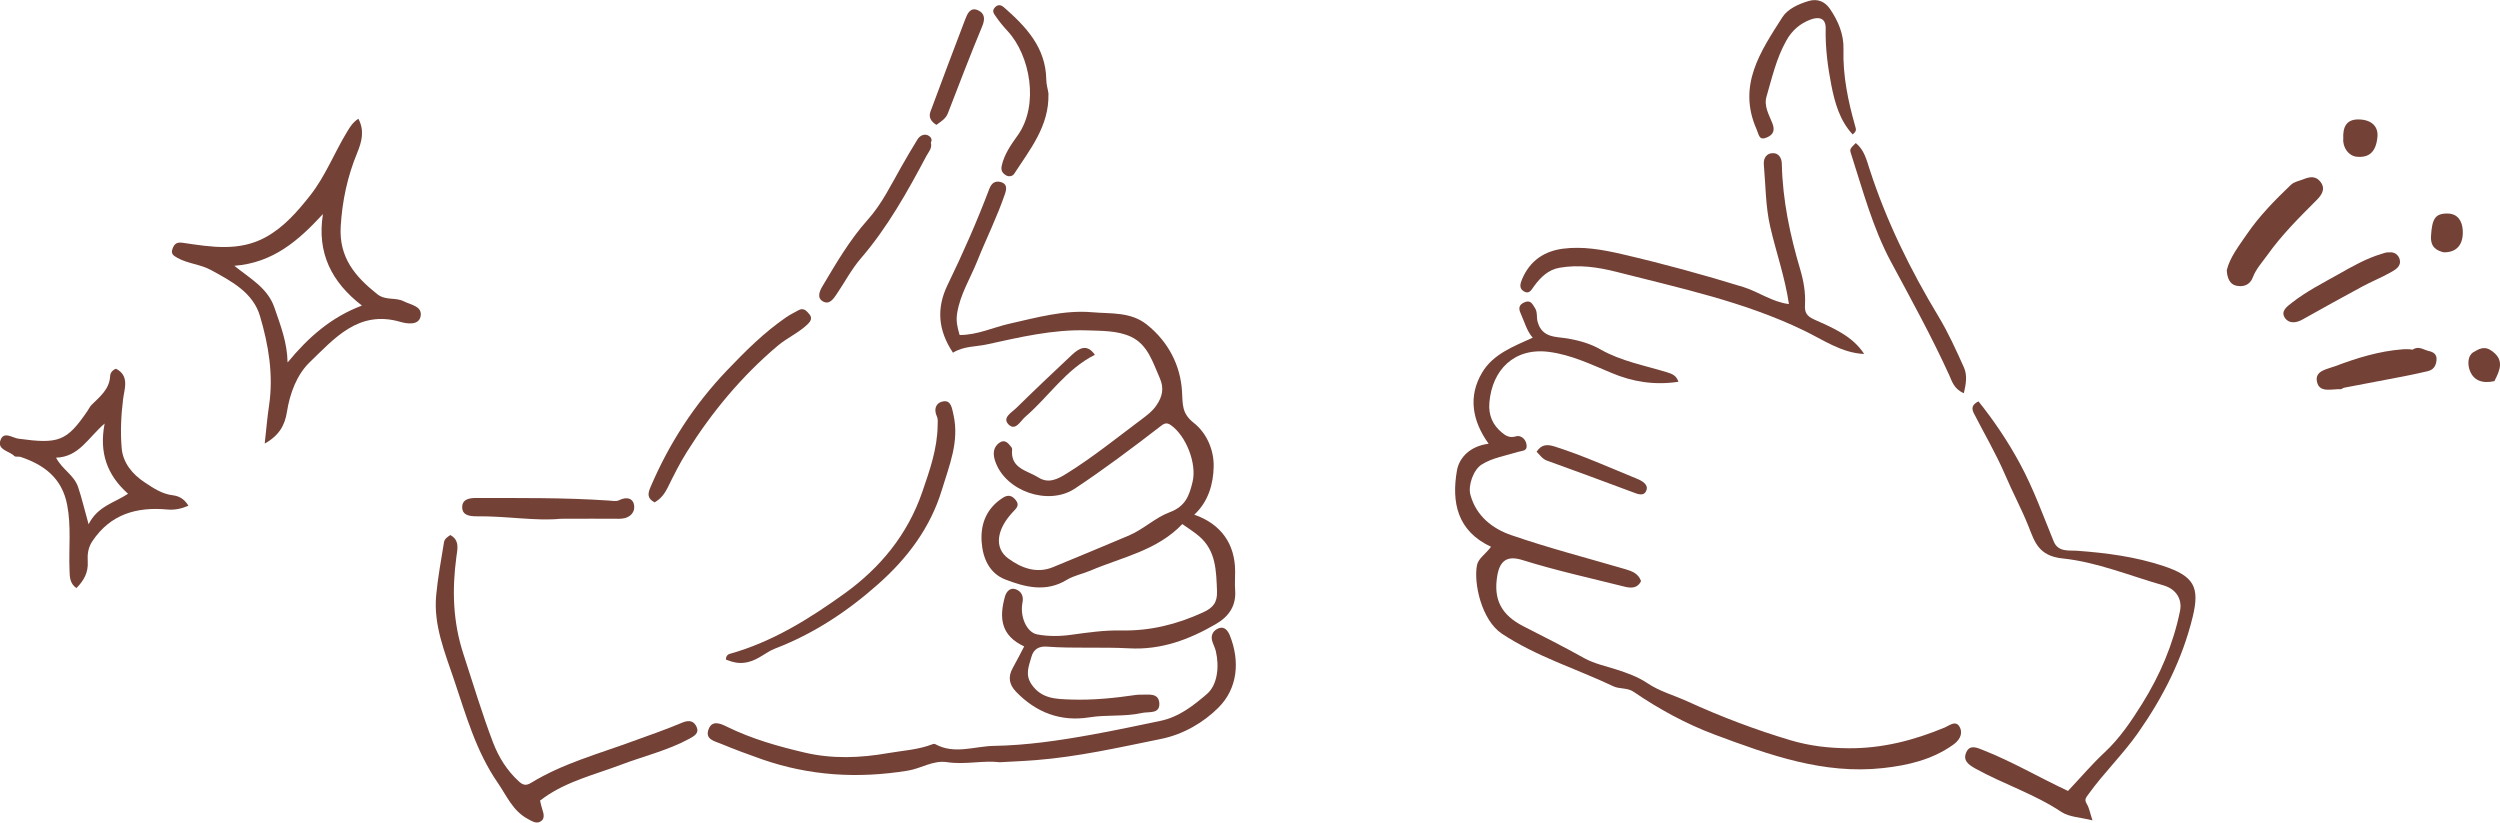 <?xml version="1.0" encoding="UTF-8"?><svg id="_レイヤー_1" xmlns="http://www.w3.org/2000/svg" viewBox="0 0 231.94 76.31"><defs><style>.cls-1{fill:#734136;stroke-width:0px;}</style></defs><path class="cls-1" d="M88.42,32.73c-1.39-2.07-1.56-4.12-.51-6.29,1.42-2.92,2.73-5.89,3.88-8.93.2-.52.53-.75,1.03-.63.61.15.59.61.42,1.1-.73,2.15-1.75,4.18-2.59,6.28-.64,1.59-1.57,3.05-1.85,4.8-.12.73.02,1.3.23,2.02,1.62.01,3.09-.7,4.63-1.05,2.53-.57,5.07-1.29,7.68-1.06,1.72.15,3.56-.06,5.07,1.15,1.99,1.59,3.1,3.78,3.25,6.15.08,1.26-.04,2.07,1.09,2.96,1.21.95,1.88,2.53,1.85,4.05-.03,1.61-.49,3.26-1.8,4.47,2.48.86,3.79,2.71,3.79,5.28,0,.56-.04,1.12,0,1.68.12,1.47-.56,2.48-1.79,3.19-2.48,1.44-5.07,2.41-8.03,2.25-2.55-.14-5.12.03-7.67-.16-.7-.05-1.21.24-1.4.92-.23.85-.63,1.65,0,2.58.94,1.38,2.34,1.36,3.69,1.41,2.01.07,4.03-.14,6.02-.43.12-.02.24-.02.36-.02.73.02,1.75-.23,1.79.83.03.99-.98.72-1.65.87-1.6.36-3.22.14-4.84.4-2.65.43-4.96-.44-6.83-2.4-.61-.64-.74-1.36-.29-2.16.37-.67.72-1.35,1.07-2.02-2.15-.99-2.35-2.63-1.78-4.64.12-.42.46-.84.97-.67.54.18.78.65.65,1.25-.25,1.25.36,2.76,1.38,2.95,1.02.19,2.12.18,3.16.03,1.53-.21,3.06-.43,4.59-.4,2.7.06,5.2-.56,7.63-1.68.92-.42,1.33-.91,1.29-1.97-.08-1.87-.08-3.74-1.66-5.09-.47-.41-1.01-.73-1.56-1.13-2.35,2.47-5.6,3.07-8.53,4.32-.72.31-1.52.45-2.18.85-1.94,1.19-3.88.68-5.72-.03-1.47-.57-2.09-1.98-2.19-3.51-.11-1.67.47-3.09,1.94-4.05.5-.33.87-.25,1.23.2.4.5.02.78-.28,1.11-1.49,1.59-1.76,3.32-.42,4.3,1.17.86,2.61,1.45,4.17.8,2.35-.97,4.69-1.94,7.03-2.93,1.34-.57,2.45-1.66,3.76-2.15,1.5-.55,1.84-1.57,2.14-2.82.41-1.68-.58-4.25-2-5.26-.44-.32-.69-.13-1.03.14-2.58,1.99-5.18,3.94-7.89,5.74-2.45,1.62-6.44.26-7.39-2.54-.2-.6-.25-1.27.4-1.72.39-.27.68-.09.93.21.1.12.25.27.24.39-.19,1.82,1.41,1.97,2.44,2.63.96.61,1.84.12,2.64-.38,2.43-1.51,4.66-3.32,6.95-5.03.49-.37.97-.72,1.35-1.27.59-.85.72-1.63.32-2.54-.65-1.47-1.12-3.13-2.7-3.85-1.25-.57-2.7-.53-4.06-.58-3.17-.1-6.24.64-9.32,1.31-1.01.22-2.1.13-3.14.78Z"/><path class="cls-1" d="M138.36,50.74c-3.19-1.47-3.7-4.17-3.19-7.09.21-1.19,1.22-2.27,2.94-2.48-1.53-2.13-1.92-4.4-.6-6.61,1.02-1.72,2.91-2.42,4.69-3.23-.57-.65-.77-1.5-1.13-2.28-.22-.48-.12-.8.38-1.01.56-.24.73.18.96.54.25.39.13.84.24,1.26.42,1.55,1.75,1.38,2.83,1.57,1.06.19,2.07.47,2.99,1,1.93,1.1,4.11,1.49,6.19,2.13.5.15.86.3,1.06.88-2.2.33-4.23.02-6.23-.83-1.87-.78-3.71-1.67-5.76-1.94-3.24-.43-5.29,1.66-5.55,4.69-.1,1.18.3,2.09,1.18,2.81.34.28.71.51,1.29.33.43-.13.91.24.98.79.08.59-.37.53-.78.65-1.14.36-2.35.53-3.39,1.18-.76.48-1.28,1.94-1.04,2.81.54,1.97,2.04,3.13,3.77,3.73,3.5,1.21,7.1,2.14,10.65,3.18.61.18,1.17.41,1.41,1.09-.3.64-.86.68-1.48.53-3.18-.8-6.38-1.5-9.52-2.48-1.4-.44-2.1.03-2.34,1.46-.37,2.21.38,3.64,2.44,4.69,1.89.96,3.78,1.92,5.63,2.95.94.52,1.98.73,2.97,1.05,1.02.33,1.99.67,2.87,1.26,1.14.77,2.47,1.13,3.71,1.69,3.12,1.43,6.32,2.64,9.6,3.62,1.75.52,3.52.73,5.38.74,3.15.02,6.06-.74,8.93-1.93.39-.16,1.06-.76,1.41.04.28.63-.13,1.21-.65,1.57-1.94,1.38-4.2,1.91-6.5,2.16-5.52.61-10.59-1.23-15.63-3.11-2.67-1-5.17-2.37-7.53-3.98-.56-.38-1.3-.23-1.86-.5-3.44-1.63-7.12-2.75-10.33-4.87-1.9-1.26-2.65-4.71-2.32-6.37.13-.63.76-.98,1.3-1.7Z"/><path class="cls-1" d="M183.55,37.23c1.48,1.85,2.76,3.76,3.86,5.8,1.25,2.31,2.13,4.77,3.12,7.19.42,1.04,1.45.82,2.21.88,2.71.2,5.38.55,7.97,1.41,2.82.94,3.41,1.92,2.71,4.76-.96,3.91-2.74,7.41-5.06,10.72-1.41,2.01-3.17,3.7-4.59,5.68-.22.31-.43.49-.17.91.23.37.3.84.53,1.53-1.1-.28-2.15-.3-2.88-.78-2.5-1.67-5.37-2.58-7.97-4.02-.67-.37-1.2-.77-.85-1.53.33-.72.98-.42,1.55-.19,2.7,1.06,5.2,2.54,7.88,3.79,1.11-1.17,2.18-2.44,3.39-3.57,1.42-1.32,2.49-2.92,3.49-4.52,1.65-2.64,2.88-5.51,3.51-8.59.24-1.16-.41-2.07-1.53-2.39-3.11-.89-6.19-2.17-9.36-2.5-2.25-.23-2.6-1.57-3.16-2.97-.65-1.63-1.48-3.16-2.16-4.76-.85-1.98-1.94-3.83-2.91-5.73-.24-.47-.18-.81.42-1.11Z"/><path class="cls-1" d="M92.7,70.71c-1.55-.17-3.18.25-4.84,0-1.29-.2-2.4.59-3.65.79-4.62.75-9.09.48-13.5-1.05-1.29-.45-2.57-.93-3.83-1.45-.58-.24-1.48-.4-1.15-1.32.33-.92,1.14-.54,1.71-.26,2.3,1.13,4.73,1.82,7.21,2.4,2.59.61,5.17.5,7.75.05,1.38-.24,2.8-.31,4.13-.83.07-.03.18-.04.24,0,1.78.98,3.64.19,5.44.16,3.01-.05,6.02-.49,9.01-1.03,2.16-.39,4.29-.84,6.44-1.29,1.73-.36,3.1-1.45,4.31-2.49.98-.84,1.17-2.52.83-3.98-.08-.34-.26-.65-.35-.99-.14-.56.17-.97.64-1.14.51-.19.83.24,1,.65.98,2.43.72,4.94-1.03,6.7-1.38,1.39-3.27,2.51-5.37,2.93-3.84.78-7.65,1.65-11.58,1.96-1.11.09-2.21.13-3.41.2Z"/><path class="cls-1" d="M165.97,28.22c-.36-2.49-1.19-4.81-1.74-7.2-.43-1.87-.42-3.83-.59-5.76-.05-.6.27-1.06.86-1.05.51,0,.8.43.81.99.07,3.36.76,6.61,1.71,9.81.32,1.08.5,2.15.44,3.26-.04.7.12,1.05.89,1.39,1.73.77,3.53,1.53,4.6,3.18-2.09-.09-3.79-1.31-5.6-2.18-5.54-2.68-11.5-3.93-17.39-5.44-1.73-.44-3.49-.69-5.27-.38-1.04.18-1.76.88-2.35,1.69-.28.38-.47.81-.98.49-.45-.28-.32-.71-.13-1.16.73-1.69,2.06-2.57,3.8-2.79,1.82-.23,3.64.09,5.41.5,3.8.88,7.57,1.91,11.3,3.06,1.42.44,2.65,1.38,4.22,1.58Z"/><path class="cls-1" d="M50.1,74.26c.09.37.13.6.21.82.15.44.27.94-.23,1.17-.39.18-.77-.09-1.16-.3-1.36-.75-1.91-2.12-2.73-3.31-2.02-2.92-2.95-6.27-4.06-9.56-.86-2.56-1.93-5.1-1.66-7.88.15-1.63.46-3.25.72-4.88.05-.34.34-.51.59-.68.9.49.65,1.34.56,2.04-.41,3.05-.32,6.03.65,8.99.9,2.74,1.72,5.51,2.75,8.21.53,1.38,1.29,2.6,2.39,3.61.38.35.67.43,1.14.14,2.92-1.79,6.23-2.68,9.41-3.85,1.54-.56,3.09-1.09,4.6-1.73.68-.29,1.12-.15,1.36.42.24.57-.26.83-.69,1.07-2.01,1.09-4.23,1.61-6.34,2.41-2.4.91-4.94,1.51-7.09,3.02-.13.09-.26.19-.39.29Z"/><path class="cls-1" d="M67.35,61.18c0-.29.15-.46.33-.51,3.97-1.11,7.41-3.26,10.69-5.62,3.31-2.39,5.84-5.46,7.2-9.42.69-2.01,1.39-3.99,1.42-6.14,0-.28.05-.59-.06-.83-.36-.76-.03-1.36.63-1.43.68-.08.76.64.9,1.25.56,2.48-.39,4.7-1.08,6.98-1.06,3.5-3.2,6.33-5.87,8.7-2.84,2.53-6,4.63-9.6,6.01-.85.33-1.51,1.01-2.49,1.25-.82.2-1.41.03-2.08-.23Z"/><path class="cls-1" d="M171.88,12.47c-1.19-1.28-1.65-2.92-1.97-4.54-.34-1.73-.57-3.51-.53-5.29.02-1.04-.71-1.08-1.39-.83-.98.36-1.75,1.02-2.27,1.97-.91,1.62-1.32,3.42-1.83,5.18-.26.9.24,1.7.55,2.49.25.66.07,1.04-.49,1.29-.76.34-.75-.22-.98-.74-1.81-4.08.38-7.24,2.39-10.4.49-.77,1.5-1.23,2.45-1.51.82-.24,1.51.06,1.97.74.76,1.11,1.29,2.37,1.25,3.72-.07,2.48.43,4.85,1.1,7.2.08.27.12.43-.26.73Z"/><path class="cls-1" d="M60.73,46.61c-.73-.39-.62-.85-.37-1.44,1.72-4.02,4.03-7.6,7.07-10.79,1.73-1.81,3.47-3.55,5.53-4.96.35-.24.75-.43,1.12-.64.48-.26.75.06,1.01.37.3.36.12.66-.16.93-.83.8-1.89,1.25-2.77,1.99-3.35,2.83-6.11,6.15-8.43,9.85-.67,1.06-1.23,2.19-1.78,3.31-.29.58-.64,1.05-1.21,1.37Z"/><path class="cls-1" d="M182.2,36.48c-.92-.38-1.11-1.13-1.36-1.68-1.64-3.6-3.55-7.06-5.42-10.54-1.68-3.14-2.59-6.6-3.68-9.97-.15-.46-.12-.47.43-1.02.79.63,1,1.57,1.29,2.45,1.56,4.82,3.78,9.32,6.39,13.65.91,1.51,1.64,3.13,2.36,4.73.32.72.19,1.52-.01,2.37Z"/><path class="cls-1" d="M86.36,13.23c.14.51-.2.86-.39,1.2-1.78,3.35-3.62,6.66-6.12,9.56-.86,1-1.48,2.2-2.23,3.3-.3.44-.66,1-1.26.68-.59-.32-.33-.95-.07-1.39,1.28-2.15,2.53-4.31,4.22-6.2,1.31-1.46,2.16-3.24,3.13-4.94.49-.85.97-1.69,1.49-2.52.19-.3.55-.51.89-.39.25.09.54.34.34.7Z"/><path class="cls-1" d="M51.99,48.13c-2.23.23-5-.26-7.79-.23-.66,0-1.31-.1-1.32-.84,0-.74.64-.86,1.3-.86,4.1.01,8.21-.04,12.3.24.32.02.69.1.95-.03.75-.38,1.38-.16,1.41.59.03.7-.58,1.14-1.39,1.13-1.64-.02-3.28,0-5.48,0Z"/><path class="cls-1" d="M97.27,8.73c.07,2.97-1.71,5.13-3.19,7.41-.14.21-.51.31-.82.08-.3-.22-.41-.44-.32-.86.24-1.07.87-1.95,1.47-2.79,2.03-2.83,1.16-7.44-.93-9.69-.4-.43-.78-.89-1.11-1.38-.14-.21-.39-.47-.06-.82.32-.34.63-.17.82-.01,2.05,1.79,3.89,3.73,3.94,6.7,0,.49.16.93.21,1.36Z"/><path class="cls-1" d="M86.88,11.59c-.52-.33-.75-.72-.55-1.25,1.06-2.85,2.13-5.71,3.22-8.55.19-.5.47-1.16,1.18-.84.62.28.69.79.39,1.5-1.11,2.67-2.14,5.37-3.18,8.06-.2.52-.64.76-1.07,1.08Z"/><path class="cls-1" d="M142.56,41.91c.45-.7,1-.7,1.69-.48,2.61.83,5.1,1.96,7.63,2.99.49.2,1.06.54.87,1.06-.22.62-.81.36-1.33.16-2.63-.99-5.27-1.95-7.91-2.91-.41-.15-.61-.48-.95-.82Z"/><path class="cls-1" d="M101.59,32.91c-2.7,1.35-4.29,3.89-6.47,5.76-.45.39-.9,1.34-1.54.72-.64-.63.28-1.12.7-1.53,1.7-1.67,3.43-3.31,5.17-4.94.68-.63,1.4-1.05,2.13,0Z"/><path class="cls-1" d="M33.24,11c.6,1.12.33,2.13-.1,3.18-.9,2.18-1.39,4.44-1.53,6.83-.17,2.89,1.34,4.65,3.39,6.28.78.62,1.67.27,2.45.66.68.34,1.76.46,1.57,1.41-.18.86-1.29.67-1.88.5-3.88-1.13-6.12,1.55-8.4,3.74-1.18,1.13-1.85,2.88-2.12,4.62-.19,1.22-.72,2.19-2.06,2.93.15-1.34.24-2.47.41-3.58.41-2.82-.06-5.59-.85-8.25-.64-2.17-2.62-3.22-4.53-4.26-1.01-.55-2.15-.59-3.14-1.14-.41-.23-.61-.4-.44-.85.17-.47.41-.63.98-.54,2.59.38,5.2.83,7.67-.53,1.7-.94,2.94-2.38,4.12-3.87,1.43-1.82,2.25-3.99,3.45-5.95.25-.41.49-.81,1.02-1.17ZM29.95,19.87c-2.25,2.44-4.6,4.51-8.21,4.79,1.52,1.22,3.1,2.07,3.72,3.88.56,1.63,1.19,3.23,1.22,5.09,1.94-2.35,4.05-4.21,6.9-5.28-2.82-2.17-4.19-4.89-3.62-8.48Z"/><path class="cls-1" d="M17.48,46.92c-.68.29-1.29.41-1.95.35-2.84-.26-5.28.42-6.96,2.94-.41.61-.47,1.24-.43,1.91.06.98-.35,1.74-1.05,2.44-.62-.43-.62-1.04-.64-1.67-.08-2.02.17-4.04-.22-6.06-.48-2.47-2.12-3.7-4.32-4.44-.18-.06-.47.03-.58-.08-.46-.48-1.6-.55-1.29-1.46.3-.88,1.1-.23,1.66-.15,3.75.51,4.48.25,6.4-2.55.13-.19.23-.42.39-.58.77-.77,1.67-1.45,1.73-2.69.01-.26.18-.53.54-.67,1.29.65.77,1.91.66,2.82-.19,1.53-.26,3.06-.13,4.56.12,1.35.99,2.41,2.13,3.16.8.53,1.6,1.08,2.61,1.2.57.07,1.05.32,1.44.95ZM9.71,39.29c-1.55,1.33-2.38,3.11-4.51,3.17.57,1.1,1.65,1.59,2.04,2.71.35,1.03.59,2.1.98,3.47.85-1.69,2.38-1.98,3.66-2.83-1.94-1.73-2.7-3.8-2.17-6.53Z"/><path class="cls-1" d="M206.59,25.07c.28-1.17,1.11-2.24,1.85-3.32,1.16-1.7,2.61-3.18,4.1-4.6.32-.3.77-.36,1.16-.52.62-.25,1.17-.32,1.6.26.49.66.07,1.23-.37,1.67-1.62,1.62-3.24,3.23-4.57,5.1-.48.67-1.06,1.29-1.36,2.09-.27.72-.92.9-1.55.75-.55-.13-.82-.66-.86-1.43Z"/><path class="cls-1" d="M223.82,32.45c.55-.4,1.02,0,1.49.11.42.09.8.28.74.87-.06.56-.31.89-.83,1.01-.76.18-1.52.34-2.29.49-1.82.35-3.64.69-5.45,1.04-.11.02-.22.14-.32.14-.82-.05-2.01.4-2.21-.74-.18-.99.97-1.12,1.71-1.4,2.01-.76,4.05-1.39,6.22-1.56.34-.03.65-.02.95.03Z"/><path class="cls-1" d="M221.61,23.42c.53-.09.92.24,1.02.64.18.67-.42.98-.89,1.24-.84.47-1.74.83-2.59,1.29-1.85,1-3.7,2.02-5.53,3.05-.58.33-1.23.4-1.61-.11-.48-.66.19-1.1.63-1.45,1.33-1.04,2.83-1.8,4.3-2.63,1.28-.72,2.56-1.46,3.99-1.89.23-.07.44-.16.68-.15Z"/><path class="cls-1" d="M217.4,12.88c-.05-1.02.23-1.82,1.43-1.8,1.19.02,1.83.65,1.74,1.62-.13,1.37-.75,1.96-1.93,1.84-.73-.07-1.3-.83-1.24-1.66Z"/><path class="cls-1" d="M226.73,23.41c-.68-.16-1.25-.48-1.19-1.51.09-1.61.4-2.1,1.52-2.09.99.01,1.36.73,1.42,1.49.1,1.38-.55,2.13-1.76,2.11Z"/><path class="cls-1" d="M231.42,35.36c-1.13.25-2-.05-2.33-1.13-.15-.51-.13-1.26.39-1.56.43-.24.95-.61,1.61-.17,1.29.84.87,1.81.33,2.86Z"/></svg>